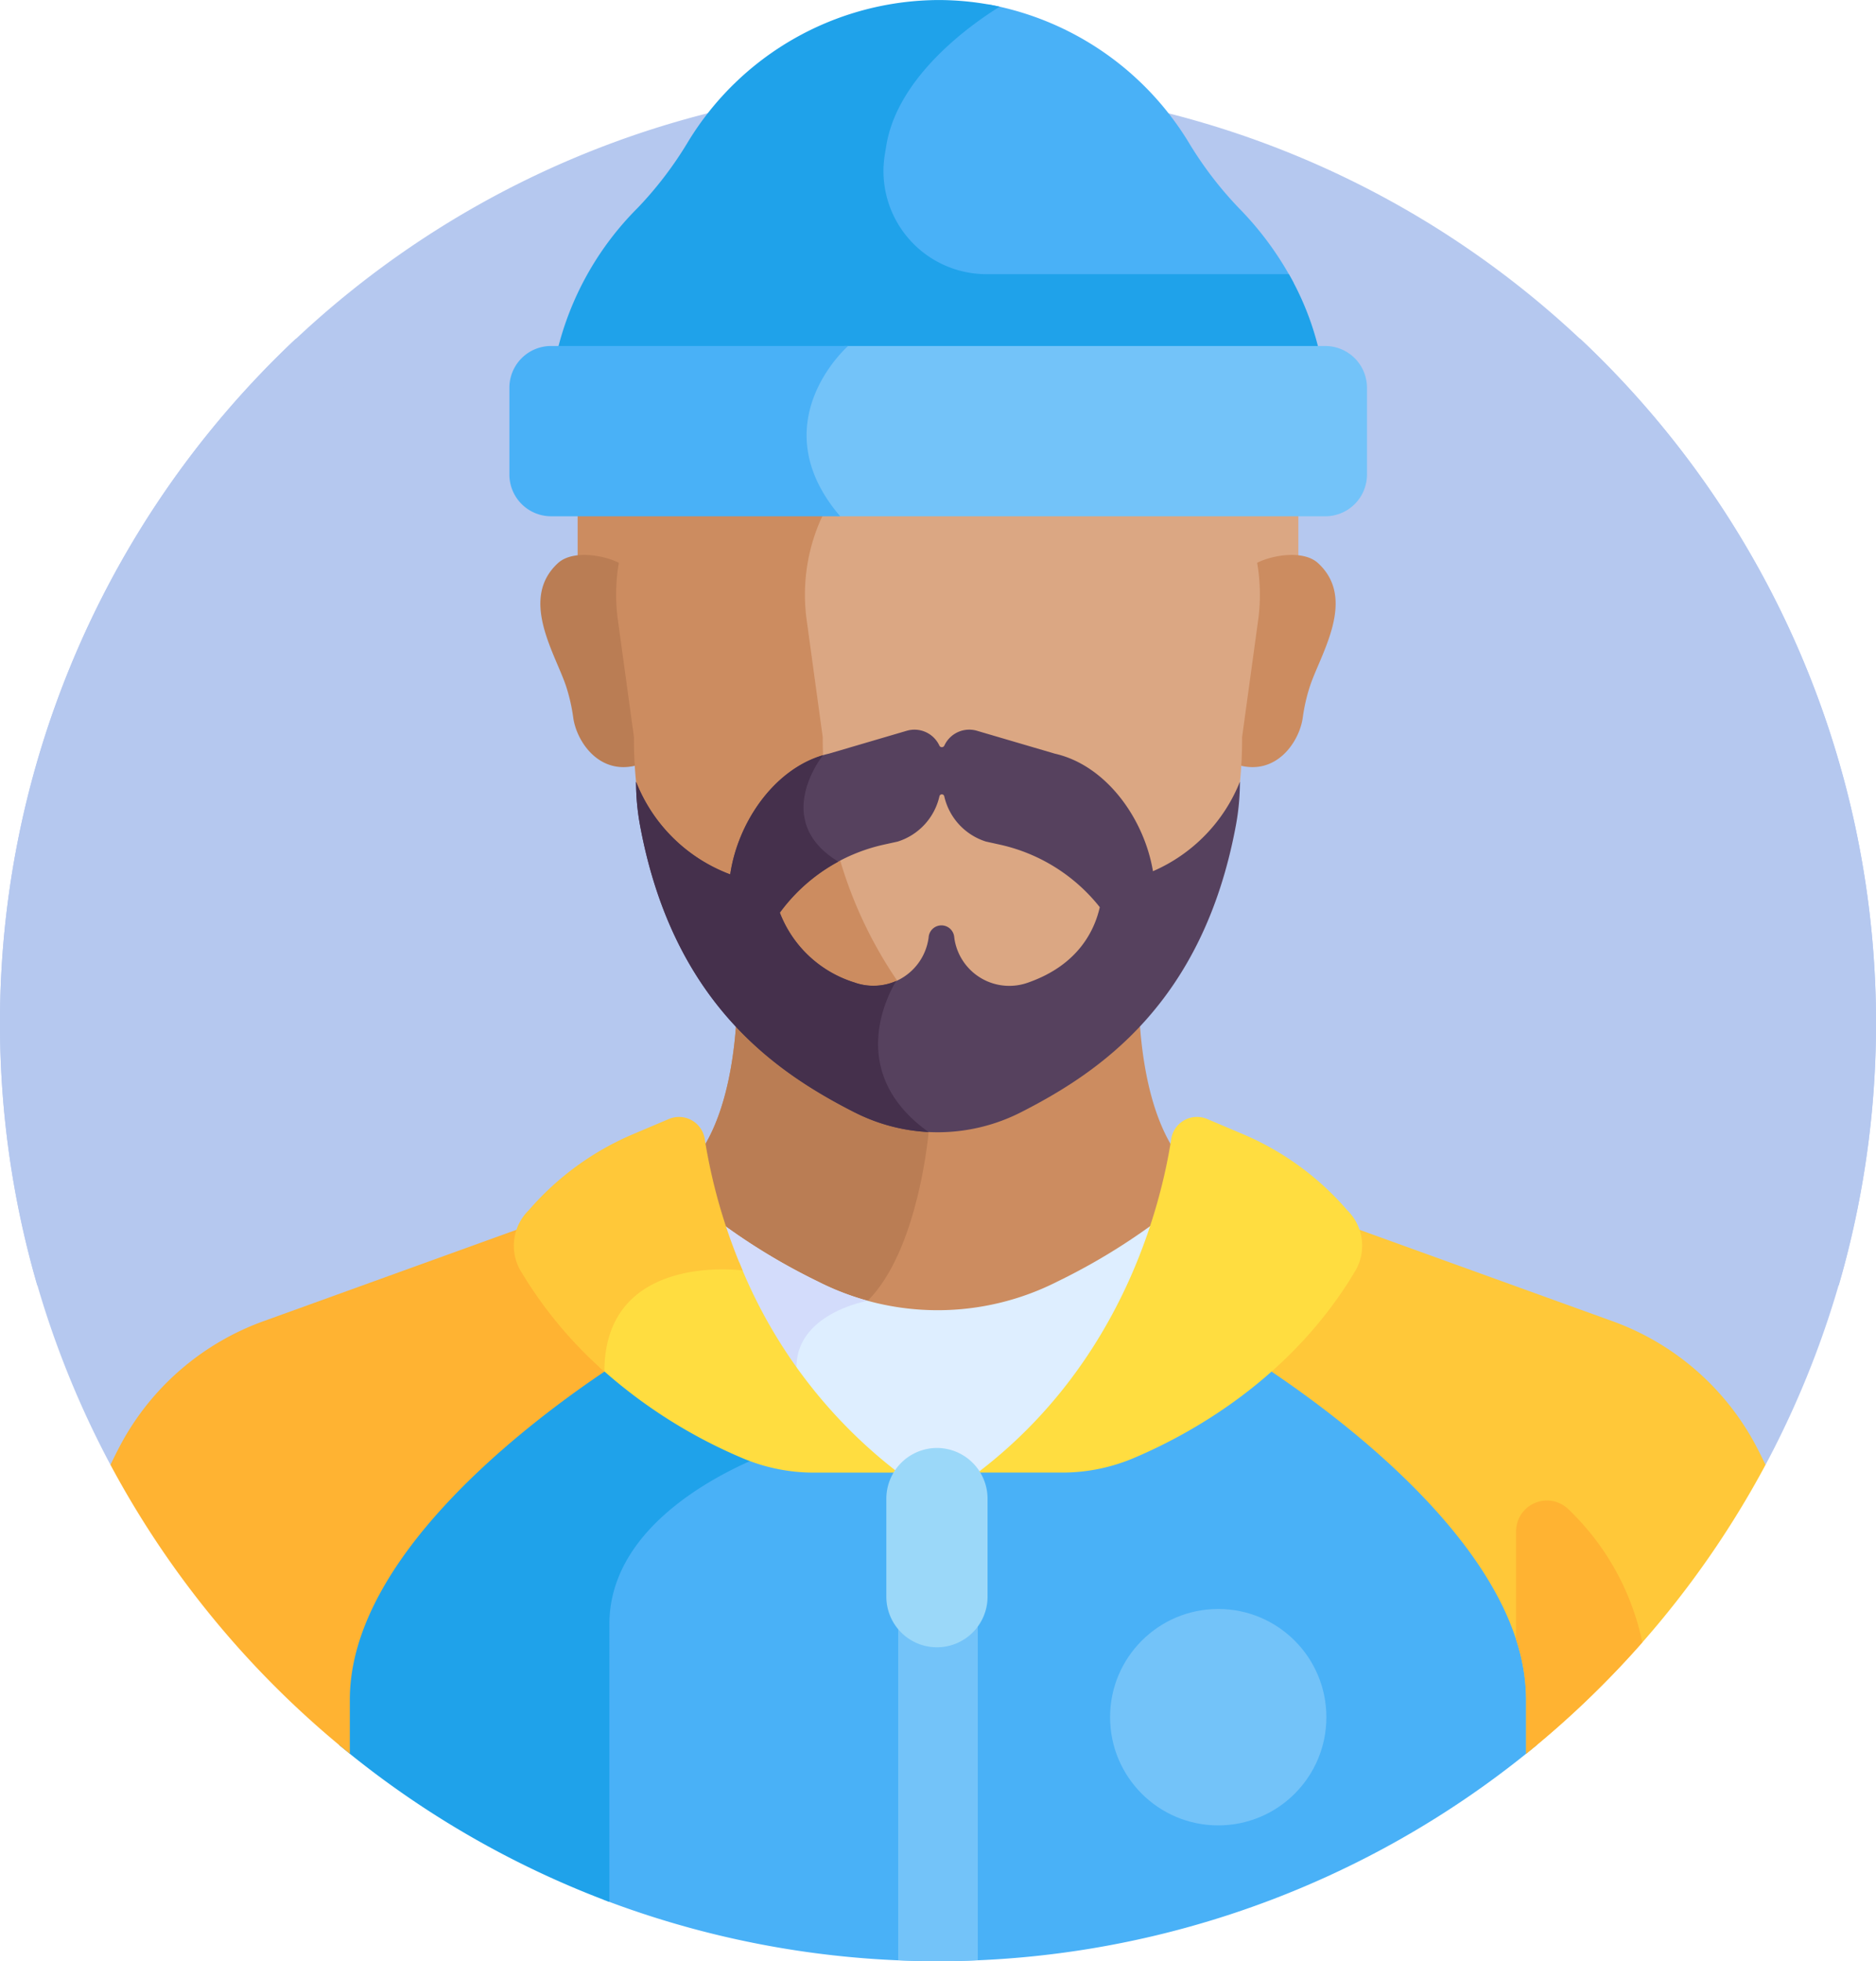 <svg xmlns="http://www.w3.org/2000/svg" viewBox="0 0 170.858 178.527"><g transform="translate(-10.998)"><path fill="#b5c8ef" d="M171.794 133.348a85.429 85.429 0 1 0-150.734 0Z"/><path fill="#cc8c60" d="M90.674 5.743a32.945 32.945 0 0 0-27.067 32.311v15.3h27.067Z"/><path fill="#dba783" d="M102.481 5.8v47.551h26.766v-15.3a32.945 32.945 0 0 0-26.766-32.254Z"/><path fill="#cc8c60" d="M84.997 117.06a25.119 25.119 0 0 0 22.786.006 59.553 59.553 0 0 0 14.486-9.919q-1.461-.4-2.954-.747c-3.54-3.54-4.437-10.251-4.6-14.946a39.068 39.068 0 0 1-5.639 5.39 20.663 20.663 0 0 1-25.3 0 39.107 39.107 0 0 1-5.639-5.39c-.162 4.7-1.059 11.407-4.6 14.946q-1.509.348-2.982.755a59.285 59.285 0 0 0 14.442 9.905Z"/><path fill="#ba7d54" d="M78.137 91.453c-.162 4.7-1.059 11.407-4.6 14.946q-1.509.348-2.982.755a59.288 59.288 0 0 0 14.442 9.906 25.04 25.04 0 0 0 3.979 1.613 9.885 9.885 0 0 1 1.047-.261c4.659-4.66 5.549-15.365 5.549-15.365l-.721-1.941a20.613 20.613 0 0 1-11.074-4.263 39.073 39.073 0 0 1-5.64-5.39Z"/><path fill="#cc8c60" d="M131.036 51.259c-1.431-1.311-4.629-.646-5.861.156a17.315 17.315 0 0 1 .052 5.1l-1.454 10.59q0 1.28-.076 2.514c3.546 1.069 5.656-2.114 5.952-4.3a16.239 16.239 0 0 1 .626-2.772c.943-2.943 4.345-8.003.761-11.288Z"/><path fill="#ba7d54" d="M61.818 51.259c1.431-1.311 4.629-.646 5.861.156a17.315 17.315 0 0 0-.052 5.1l1.454 10.59q0 1.28.076 2.514c-3.546 1.069-5.656-2.114-5.952-4.3a16.239 16.239 0 0 0-.626-2.772c-.943-2.943-4.345-8.003-.761-11.288Z"/><path fill="#dba783" d="M124.649 48.144a14.129 14.129 0 0 0-1.259-2.536 7.61 7.61 0 0 1-1.15-4.645c.339-4.686.157-13.851-5.994-16.618-5.226-2.352-11.636-.99-15.724.369a12.985 12.985 0 0 1-8.187 0 34.744 34.744 0 0 0-.7-.224c-4.49 3.708-4.595 11.662-4.281 15.932a7.738 7.738 0 0 1-1.184 4.728 14.429 14.429 0 0 0-1.262 2.52 17.387 17.387 0 0 0-.984 8.674l1.493 10.875a39.955 39.955 0 0 0 15.446 31.775 20.941 20.941 0 0 0 3.063 1.974 20.532 20.532 0 0 0 5.149-2.918 38.916 38.916 0 0 0 15.047-30.942l1.454-10.59a16.95 16.95 0 0 0-.928-8.371Z"/><path fill="#cc8c60" d="M100.973 98.054a38.916 38.916 0 0 1-15.044-30.946l-1.454-10.6a16.931 16.931 0 0 1 .959-8.448 14.035 14.035 0 0 1 1.229-2.454 7.538 7.538 0 0 0 1.153-4.6c-.324-4.413-.192-12.868 5.018-16.134q-.252-.072-.5-.155c-4.088-1.359-10.5-2.721-15.724-.369-6.169 2.776-6.334 11.985-5.991 16.658a7.537 7.537 0 0 1-1.153 4.6 14.073 14.073 0 0 0-1.229 2.454 16.934 16.934 0 0 0-.956 8.448L68.735 67.1a38.917 38.917 0 0 0 15.044 30.949 20.657 20.657 0 0 0 21.25 2.449 20.52 20.52 0 0 1-4.056-2.444Z"/><path fill="#56415e" d="M123.926 71.155a14.911 14.911 0 0 1-7.921 8.153c-.809-4.822-4.287-9.65-8.932-10.7l-7.1-2.085a2.494 2.494 0 0 0-2.967 1.346.25.25 0 0 1-.456 0 2.5 2.5 0 0 0-2.967-1.346l-7.1 2.085c-4.736 1.074-8.262 6.073-8.979 10.988a14.768 14.768 0 0 1-8.578-8.438 21.951 21.951 0 0 0 .374 4.028c3.015 16.163 12.415 22.446 19.52 26.067a16.71 16.71 0 0 0 15.158 0c7.1-3.617 16.549-9.9 19.57-26.067a21.972 21.972 0 0 0 .378-4.031Zm-19.242 18.272a5.056 5.056 0 0 1-6.767-4.014c0-.041-.01-.082-.014-.124a1.169 1.169 0 0 0-2.326 0c0 .042-.009.083-.014.124a5.056 5.056 0 0 1-6.767 4.014 10.664 10.664 0 0 1-6.775-6.348 16.007 16.007 0 0 1 9.471-6.19l1.268-.28a5.629 5.629 0 0 0 3.8-4.134.225.225 0 0 1 .434 0 5.629 5.629 0 0 0 3.8 4.134l1.268.28a16.009 16.009 0 0 1 9.1 5.694c-.471 2.08-1.934 5.239-6.478 6.844Z"/><path fill="#deeeff" d="M107.318 116.653a24.1 24.1 0 0 1-21.855-.006 56.556 56.556 0 0 1-14.076-9.713 77.14 77.14 0 0 0-10.312 3.5v8.321a46.179 46.179 0 0 0 17.8 14.572 16.053 16.053 0 0 0 6.254 1.25h6.166l1.508.523h7.249l1.508-.523h6.166a16.062 16.062 0 0 0 6.254-1.25 46.159 46.159 0 0 0 17.7-14.439v-8.494a77.15 77.15 0 0 0-10.245-3.468 56.809 56.809 0 0 1-14.117 9.727Z"/><path fill="#d3dcfb" d="M85.463 116.647a56.556 56.556 0 0 1-14.076-9.713 77.14 77.14 0 0 0-10.312 3.5v8.324a46.007 46.007 0 0 0 6.218 6.871c6.681 1.066 16.245 2.033 16.245-1.173 0-4.927 6.486-6.04 6.487-6.04a24.018 24.018 0 0 1-4.562-1.769Z"/><path fill="#49b1f7" d="M127.071 123.913a45.64 45.64 0 0 1-13.092 8.368 16.053 16.053 0 0 1-6.254 1.25h-6.166l-1.508.523h-7.249l-1.508-.523h-6.166a16.073 16.073 0 0 1-5.846-1.09 34.951 34.951 0 0 0-5.134 2.773c-5.346 3.527-8.173 7.9-8.173 12.646v25.074a85.514 85.514 0 0 0 85.019-14.107v-3.952c0-12.99-15.569-25.294-23.924-30.962Z"/><path fill="#1fa2ea" d="M66.498 147.86c0-8.44 9.081-13.294 13.506-15.158a16.008 16.008 0 0 1-1.131-.42 45.655 45.655 0 0 1-13.068-8.346c-8.337 5.653-23.914 17.95-23.914 30.935v3.986a85.348 85.348 0 0 0 24.606 14.277Z"/><path fill="#73c3f9" d="M92.802 178.445c1.2.05 2.41.082 3.625.082s2.422-.032 3.625-.082v-44.391h-7.249v44.391Z"/><path fill="#ffc839" d="M171.794 133.347c-.3-.627-.605-1.243-.924-1.841a23.993 23.993 0 0 0-13.065-11.254l-23.651-8.541a3.639 3.639 0 0 1-.111 3.609 38.1 38.1 0 0 1-7.688 9.239c7.811 5.206 23.634 17.335 23.634 30.16v4.927a85.8 85.8 0 0 0 21.805-26.299Z"/><path fill="#ffb332" d="M58.811 115.32a3.64 3.64 0 0 1-.111-3.609l-23.651 8.541a23.993 23.993 0 0 0-13.065 11.254q-.478.9-.924 1.841a85.8 85.8 0 0 0 21.8 26.3v-4.927c0-12.825 15.823-24.954 23.634-30.16a38.1 38.1 0 0 1-7.683-9.24Z"/><path fill="#ffdd40" d="m78.301 114.85-.059.235c-1.543-.133-6.525-.3-9.8 2.555a8.933 8.933 0 0 0-2.9 6.755 46.2 46.2 0 0 0 13.137 8.368 16.659 16.659 0 0 0 6.452 1.291h7.675a45.309 45.309 0 0 1-14.505-19.204ZM117.67 103.677c-.957 6.178-4.528 20.412-17.619 30.373h7.675a16.653 16.653 0 0 0 6.457-1.291c5.078-2.135 14.434-7.193 20.312-17.177a4.528 4.528 0 0 0-.8-5.418 25.9 25.9 0 0 0-9.506-6.925l-3.249-1.376a2.373 2.373 0 0 0-3.27 1.814Z"/><path fill="#9bd8f9" d="M96.331 131.81a4.622 4.622 0 0 0-4.609 4.609v8.927a4.609 4.609 0 0 0 9.218 0v-8.927a4.622 4.622 0 0 0-4.609-4.609Z"/><circle cx="9.85" cy="9.85" r="9.85" fill="#73c3f9" transform="translate(112.099 146.468)"/><path fill="#b5c8ef" d="M154.897 30.819c-5.49 4.839-13.221 14.135-11.618 27.2 2.441 19.875-24.489 36.067-.215 43.662 18.576 5.812 29.936 6.768 35.4 15.335a85.527 85.527 0 0 0-23.567-86.197ZM37.959 30.819c5.49 4.839 13.221 14.135 11.618 27.2-2.441 19.875 24.489 36.067.215 43.662-18.576 5.812-29.936 6.768-35.4 15.335a85.524 85.524 0 0 1 23.567-86.197Z"/><path fill="#ffc839" d="M75.183 103.682a2.373 2.373 0 0 0-3.272-1.815l-3.249 1.376a25.9 25.9 0 0 0-9.506 6.925 4.528 4.528 0 0 0-.8 5.418 38.6 38.6 0 0 0 7.689 9.276c0-10.94 12.587-9.208 12.587-9.208a50.7 50.7 0 0 1-3.449-11.972Z"/><path fill="#ffb332" d="M153.811 137.359a2.81 2.81 0 0 0-4.737 2.045v9.835a17.692 17.692 0 0 1 .915 5.479v4.927a85.983 85.983 0 0 0 10.584-10.138 23.344 23.344 0 0 0-6.762-12.148Z"/><path fill="#49b1f7" d="M90.937 13.321q-.056.353-.114.695a10.023 10.023 0 0 0 9.849 11.756h28.155a29.153 29.153 0 0 0-5.022-6.855 33.887 33.887 0 0 1-4.554-5.966A27.059 27.059 0 0 0 100.986.396c-3.209 2.15-9.085 6.845-10.049 12.925Z"/><path fill="#1fa2ea" d="M128.385 24.958h-27.562a9.381 9.381 0 0 1-9.221-11q.055-.32.107-.65c1.006-6.347 7.733-11.084 10.336-12.7a26.23 26.23 0 0 0-5.6-.605 26.835 26.835 0 0 0-22.81 12.951 33.887 33.887 0 0 1-4.554 5.966 27.56 27.56 0 0 0-7.387 13.28h69.5a26.068 26.068 0 0 0-2.808-7.237Z"/><path fill="#73c3f9" d="M131.711 31.498H87.922c-1.433 1.445-6.94 7.845-.69 15.5h44.478a3.8 3.8 0 0 0 3.786-3.786v-7.929a3.8 3.8 0 0 0-3.785-3.785Z"/><path fill="#49b1f7" d="M57.391 35.284v7.926a3.8 3.8 0 0 0 3.786 3.786h26.338c-7.276-8.516.727-15.5.727-15.5H61.176a3.8 3.8 0 0 0-3.785 3.788Z"/><path fill="#45304c" d="M88.822 101.252a16.689 16.689 0 0 0 6.749 1.8c-7.715-5.5-3.525-12.826-2.946-13.755a5.207 5.207 0 0 1-3.829.136 10.664 10.664 0 0 1-6.775-6.348 16.041 16.041 0 0 1 5.33-4.648c-6.038-3.667-1.638-9.381-1.4-9.686-4.467 1.314-7.758 6.119-8.447 10.848a14.767 14.767 0 0 1-8.578-8.438 21.958 21.958 0 0 0 .374 4.028c3.016 16.162 12.415 22.446 19.52 26.067Z"/></g></svg>